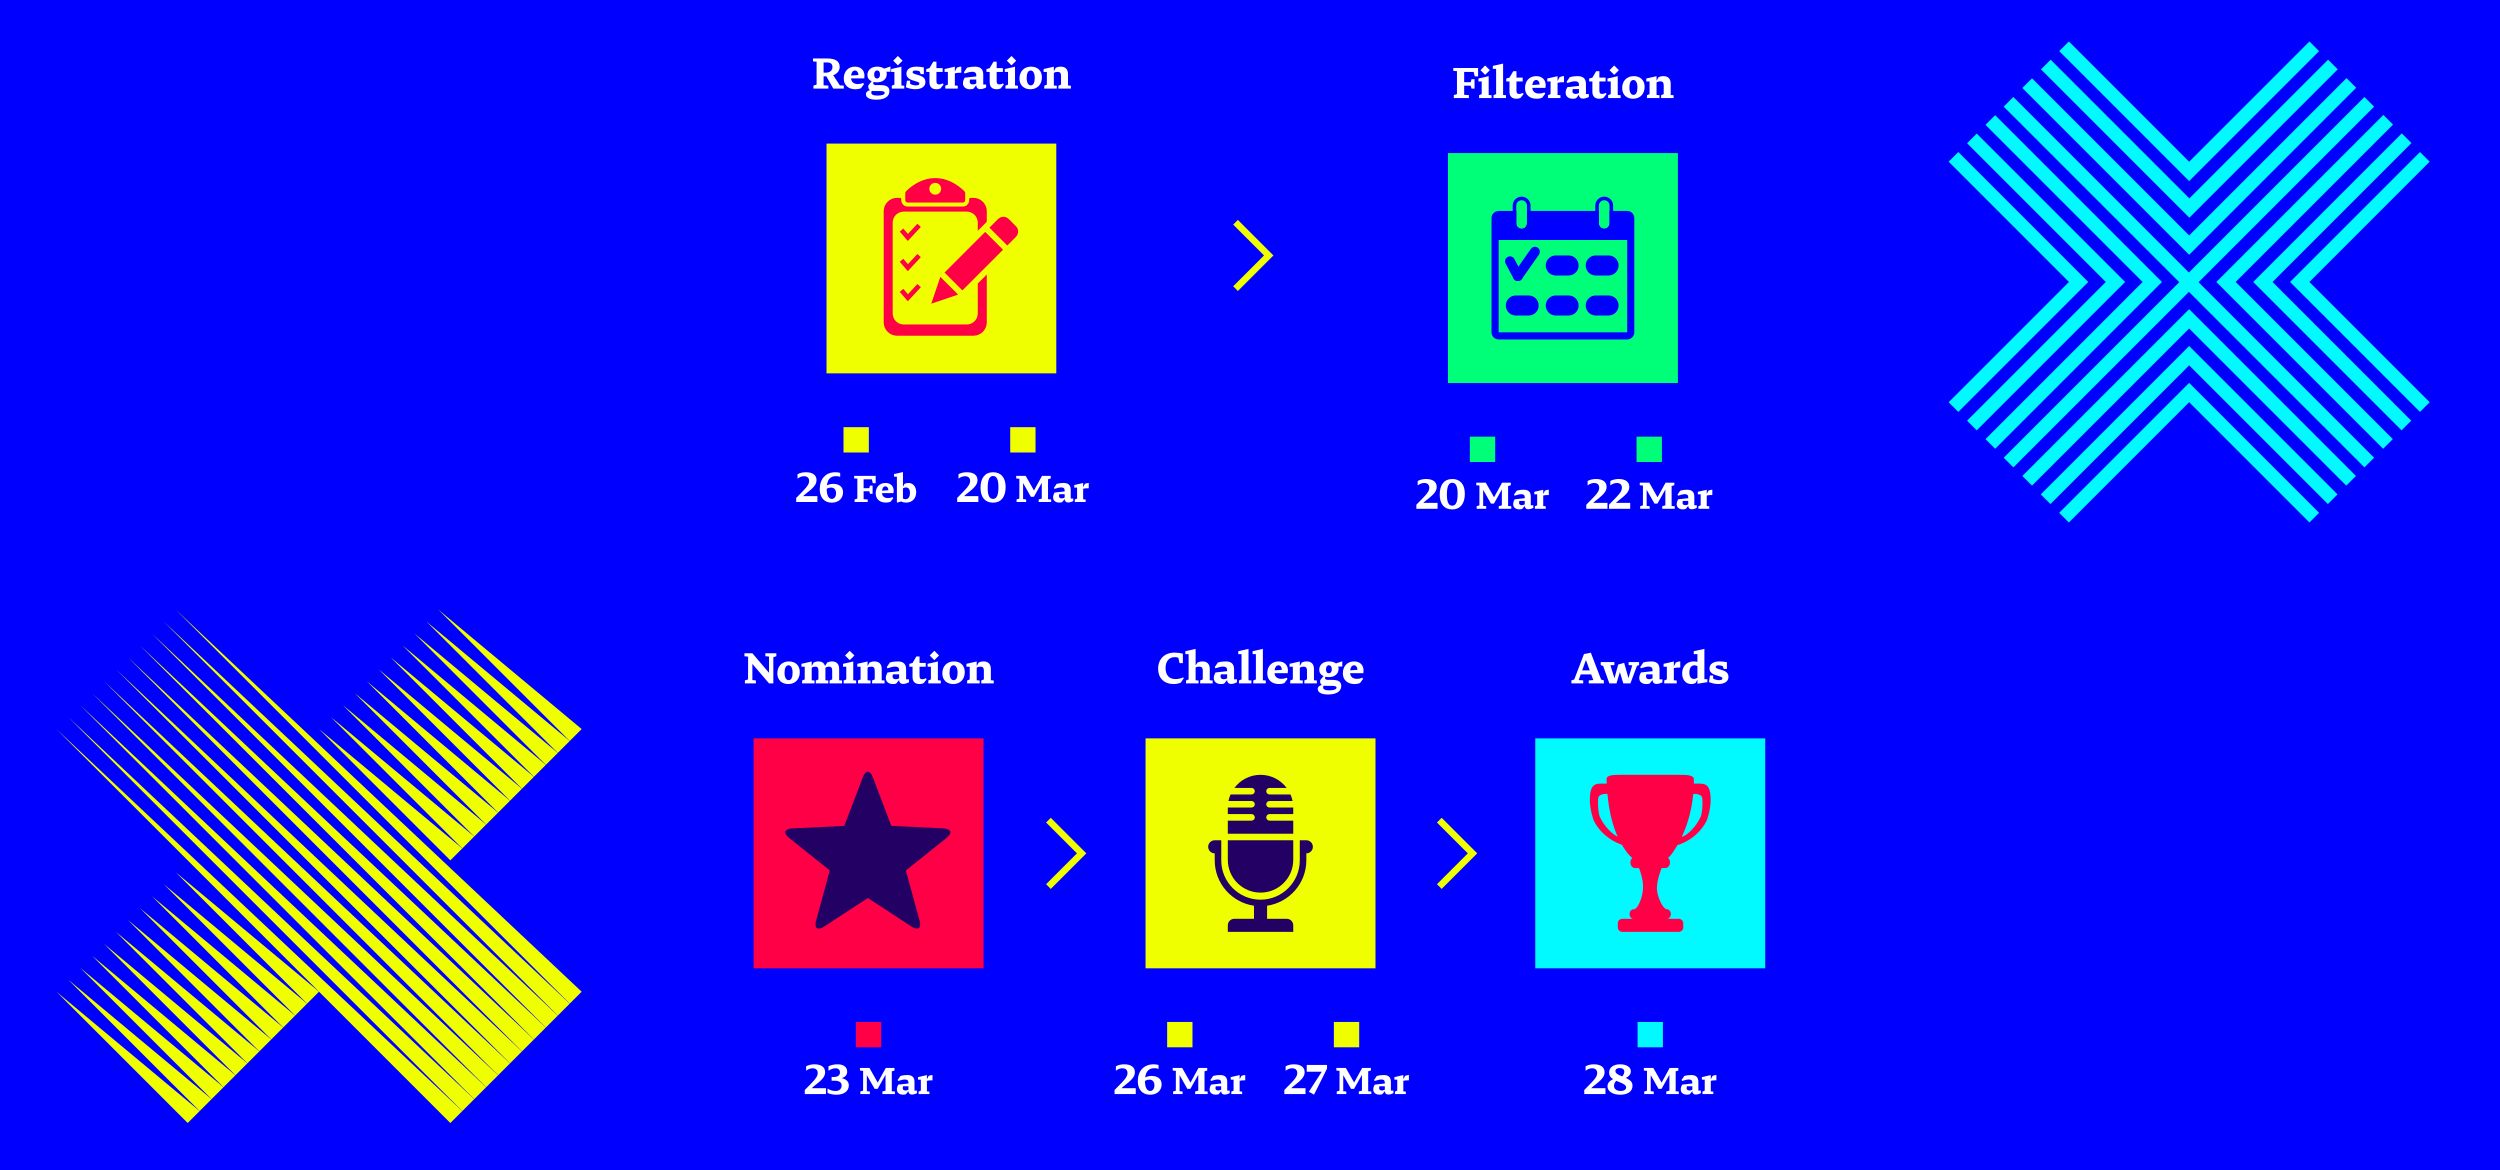 <?xml version="1.0" encoding="utf-8"?>
<!-- Generator: Adobe Illustrator 21.0.0, SVG Export Plug-In . SVG Version: 6.00 Build 0)  -->
<svg version="1.1" id="Layer_1" xmlns="http://www.w3.org/2000/svg" xmlns:xlink="http://www.w3.org/1999/xlink" x="0px" y="0px"
	 viewBox="0 0 1500 702.086" enable-background="new 0 0 1500 702.086" xml:space="preserve">
<rect x="0" y="0" width="1500" height="702.086" fill="#333333" stroke="none"/>
<g>
	<g>
		<g>
			<g>
				<rect x="379.015" y="-6.36" fill="#0000FF" width="748.775" height="359.341"/>
			</g>
		</g>
	</g>
	<g>
		<g>
			<rect x="-1.095" y="-6.36" fill="#0000FF" width="380.11" height="351.09"/>
		</g>
	</g>
	<g>
		<g>
			<rect x="377.241" y="-6.36" fill="#0000FF" width="375.208" height="351.09"/>
		</g>
	</g>
	<g>
		<g>
			<rect x="3.808" y="344.284" fill="#0000FF" width="1122.08" height="365.859"/>
		</g>
	</g>
	<polyline fill="none" stroke="#F0FF00" stroke-width="4" stroke-miterlimit="10" points="741.31,173.188 761.232,153.266 
		741.31,133.344 	"/>
	<g>
		<g>
			<g>
				<path fill="#FFFFFF" d="M886.856,45.841h-1.997l-0.665-2.662h-5.691v6.124h3.895l0.532-1.798h1.797v5.658h-1.797l-0.532-1.764
					h-3.895v5.49l2.829,0.167v1.797h-7.155h-1.896v-1.797l1.896-0.6V42.68l-2.196-0.133v-1.764h14.876V45.841z"/>
				<path fill="#FFFFFF" d="M894.941,57.123v1.73h-7.487v-1.73l1.563-0.666V48.87h-1.963v-1.765l6.156-1.397v3.162v8.12
					L894.941,57.123z M891.081,44.909l-2.795-2.795l2.795-2.829l2.829,2.829L891.081,44.909z"/>
				<path fill="#FFFFFF" d="M903.593,57.123v1.73h-7.488v-1.73l1.564-0.666V41.315h-1.964v-1.797l6.156-1.365v3.162V56.99
					L903.593,57.123z"/>
				<path fill="#FFFFFF" d="M914.14,56.457l-1.863,2.297c-0.699,0.333-1.564,0.499-2.33,0.499c-2.795,0-4.26-1.431-4.26-4.193V48.87
					h-1.93v-1.73l1.93-0.566l2.264-3.86h1.93v3.86h3.728v2.297h-3.728v5.524c0,1.497,0.532,1.963,1.664,1.963
					c0.732,0,1.364-0.199,2.163-0.632L914.14,56.457z"/>
				<path fill="#FFFFFF" d="M927.285,52.73h-7.92c0.199,2.196,1.63,3.395,4.126,3.395c1.198,0,2.03-0.2,3.195-0.666l0.433,0.766
					l-1.83,2.43c-0.966,0.398-1.964,0.599-3.262,0.599c-4.293,0-7.022-2.463-7.022-6.423c0-4.326,2.696-7.155,6.756-7.155
					c3.528,0,5.658,2.196,5.658,5.491C927.419,51.698,927.384,52.23,927.285,52.73z M919.398,51.033l4.393-0.333
					c-0.133-1.664-0.898-2.695-2.03-2.695C920.429,48.005,919.63,49.102,919.398,51.033z"/>
				<path fill="#FFFFFF" d="M934.538,49.668v7.322l1.73,0.133v1.73h-7.487v-1.73l1.563-0.666V48.87h-1.963v-1.765l6.156-1.397v2.896
					l1.198-2.296c0.732-0.366,1.631-0.633,2.662-0.633v3.661C936.634,49.336,935.337,49.435,934.538,49.668z"/>
				<path fill="#FFFFFF" d="M953.306,56.424v1.764c-1.231,0.666-2.496,0.999-3.528,0.999c-1.497,0-2.396-0.965-2.396-2.297v-0.066
					l-1.73,2.13c-0.499,0.167-1.099,0.3-1.964,0.3c-2.596,0-4.293-1.364-4.293-3.594c0-0.966,0.267-2.03,1.032-3.361l6.955-0.766
					v-0.699c0-1.53-0.965-2.063-2.33-2.063c-1.197,0-2.629,0.333-4.659,1.032l-0.433-0.732l1.897-2.762
					c1.664-0.467,3.262-0.633,4.692-0.633c3.095,0,5.025,1.265,5.025,4.759v5.99H953.306z M947.382,55.792v-2.363h-3.694
					c-0.133,0.399-0.232,0.832-0.232,1.364c0,0.933,0.632,1.564,1.93,1.564C946.018,56.357,946.75,56.158,947.382,55.792z"/>
				<path fill="#FFFFFF" d="M963.886,56.457l-1.863,2.297c-0.699,0.333-1.564,0.499-2.33,0.499c-2.795,0-4.26-1.431-4.26-4.193
					V48.87h-1.93v-1.73l1.93-0.566l2.264-3.86h1.93v3.86h3.728v2.297h-3.728v5.524c0,1.497,0.532,1.963,1.664,1.963
					c0.732,0,1.364-0.199,2.163-0.632L963.886,56.457z"/>
				<path fill="#FFFFFF" d="M972.372,57.123v1.73h-7.487v-1.73l1.563-0.666V48.87h-1.963v-1.765l6.156-1.397v3.162v8.12
					L972.372,57.123z M968.511,44.909l-2.795-2.795l2.795-2.829l2.829,2.829L968.511,44.909z"/>
				<path fill="#FFFFFF" d="M973.301,52.83c0-4.227,2.729-7.155,6.956-7.155c3.927,0,6.522,2.43,6.522,6.423
					c0,4.227-2.695,7.155-6.922,7.155C975.931,59.253,973.301,56.79,973.301,52.83z M982.454,52.497c0-2.862-0.898-4.492-2.43-4.492
					c-1.53,0-2.396,1.63-2.396,4.492c0,2.829,0.965,4.426,2.495,4.426C981.622,56.923,982.454,55.359,982.454,52.497z"/>
				<path fill="#FFFFFF" d="M1004.15,57.123v1.73h-7.487v-1.73l1.563-0.666V51.1c0-1.697-0.798-2.297-1.996-2.297
					c-0.865,0-1.631,0.2-2.297,0.633v7.555l1.764,0.133v1.73h-7.521v-1.73l1.563-0.666V48.87h-1.963v-1.765l6.156-1.397v2.729
					l1.198-2.13c0.799-0.366,1.797-0.633,2.929-0.633c2.629,0,4.359,1.431,4.359,4.493v6.822L1004.15,57.123z"/>
			</g>
		</g>
		<g>
			<rect x="868.762" y="91.848" fill="#00FF78" width="137.972" height="137.972"/>
		</g>
		<g>
			<rect x="881.91" y="262" fill="#00FF78" width="15.2" height="15.2"/>
			<rect x="981.937" y="262" fill="#00FF78" width="15.2" height="15.2"/>
			<g>
				<path fill="#FFFFFF" d="M855.612,287.4c4.059,0,6.41,1.707,6.41,4.734c0,2.803-1.997,4.8-6.765,8.439l-1.32,1.16h8.601v3.543
					h-12.724v-2.448l4.155-4.252c2.673-2.737,3.607-4.22,3.607-6.023s-1.191-2.77-3.093-2.77c-1.256,0-2.705,0.547-3.865,1.481
					v-2.674C851.843,287.915,853.615,287.4,855.612,287.4z"/>
				<path fill="#FFFFFF" d="M863.825,296.773c0-5.927,2.705-9.373,7.537-9.373c4.8,0,7.537,3.285,7.537,8.857
					c0,5.959-2.737,9.406-7.537,9.406C866.53,305.664,863.825,302.378,863.825,296.773z M874.583,296.258
					c0-4.605-1.127-6.57-3.221-6.603c-2.158,0.032-3.222,2.158-3.222,7.118c0,4.703,1.096,6.636,3.222,6.636
					C873.456,303.409,874.583,301.315,874.583,296.258z"/>
				<path fill="#FFFFFF" d="M906.747,303.717v1.561h-5.636h-1.878v-1.561l1.878-0.521v-9.479l-4.739,8.438h-1.792l-4.682-8.266
					v9.652l1.82,0.174v1.561h-4.074h-1.647v-1.561l1.647-0.491l0.028-11.878l-1.907-0.202v-1.561h3.786h1.907l4.971,8.785
					l4.826-8.785h3.612h1.619v1.561l-1.619,0.462v11.994L906.747,303.717z"/>
				<path fill="#FFFFFF" d="M919.985,303.168v1.531c-1.068,0.578-2.167,0.867-3.062,0.867c-1.301,0-2.081-0.838-2.081-1.994v-0.058
					l-1.503,1.85c-0.434,0.145-0.954,0.26-1.705,0.26c-2.254,0-3.729-1.185-3.729-3.121c0-0.838,0.231-1.763,0.896-2.919l6.04-0.665
					v-0.606c0-1.329-0.838-1.792-2.023-1.792c-1.04,0-2.283,0.289-4.046,0.896l-0.376-0.637l1.647-2.398
					c1.445-0.404,2.832-0.549,4.075-0.549c2.688,0,4.364,1.098,4.364,4.133v5.202H919.985z M914.841,302.618v-2.052h-3.208
					c-0.115,0.347-0.202,0.723-0.202,1.186c0,0.809,0.549,1.357,1.676,1.357C913.656,303.109,914.293,302.936,914.841,302.618z"/>
				<path fill="#FFFFFF" d="M925.939,297.301v6.358l1.503,0.115v1.503h-6.502v-1.503l1.358-0.578v-6.589h-1.705v-1.532l5.346-1.214
					v2.515l1.041-1.994c0.636-0.317,1.416-0.549,2.312-0.549v3.179C927.76,297.012,926.633,297.099,925.939,297.301z"/>
			</g>
			<g>
				<path fill="#FFFFFF" d="M957.56,287.401c4.059,0,6.41,1.707,6.41,4.734c0,2.803-1.997,4.8-6.765,8.439l-1.32,1.16h8.601v3.543
					h-12.724v-2.448l4.155-4.252c2.673-2.737,3.607-4.22,3.607-6.023s-1.191-2.77-3.093-2.77c-1.256,0-2.705,0.547-3.865,1.481
					v-2.674C953.792,287.916,955.563,287.401,957.56,287.401z"/>
				<path fill="#FFFFFF" d="M971.184,287.401c4.059,0,6.41,1.707,6.41,4.734c0,2.803-1.997,4.8-6.765,8.439l-1.32,1.16h8.601v3.543
					h-12.724v-2.448l4.155-4.252c2.673-2.737,3.607-4.22,3.607-6.023s-1.191-2.77-3.093-2.77c-1.256,0-2.705,0.547-3.865,1.481
					v-2.674C967.416,287.916,969.187,287.401,971.184,287.401z"/>
				<path fill="#FFFFFF" d="M1004.849,303.718v1.561h-5.636h-1.878v-1.561l1.878-0.521v-9.479l-4.739,8.439h-1.792l-4.682-8.266
					v9.652l1.82,0.174v1.561h-4.074h-1.647v-1.561l1.647-0.491l0.028-11.878l-1.907-0.202v-1.561h3.786h1.907l4.971,8.785
					l4.826-8.785h3.613h1.618v1.561l-1.618,0.462v11.994L1004.849,303.718z"/>
				<path fill="#FFFFFF" d="M1018.087,303.169v1.531c-1.068,0.578-2.167,0.867-3.062,0.867c-1.301,0-2.081-0.838-2.081-1.994v-0.058
					l-1.503,1.85c-0.434,0.145-0.954,0.26-1.705,0.26c-2.254,0-3.729-1.185-3.729-3.121c0-0.838,0.231-1.763,0.896-2.919l6.04-0.665
					v-0.606c0-1.329-0.838-1.792-2.023-1.792c-1.04,0-2.283,0.289-4.046,0.896l-0.376-0.636l1.647-2.398
					c1.445-0.404,2.832-0.549,4.075-0.549c2.688,0,4.364,1.098,4.364,4.133v5.202H1018.087z M1012.943,302.619v-2.052h-3.208
					c-0.115,0.347-0.202,0.723-0.202,1.186c0,0.809,0.549,1.357,1.676,1.357C1011.757,303.11,1012.394,302.937,1012.943,302.619z"/>
				<path fill="#FFFFFF" d="M1024.042,297.302v6.358l1.503,0.115v1.503h-6.502v-1.503l1.358-0.578v-6.589h-1.705v-1.532l5.346-1.214
					v2.515l1.041-1.994c0.636-0.317,1.416-0.549,2.312-0.549v3.179C1025.863,297.013,1024.736,297.1,1024.042,297.302z"/>
			</g>
		</g>
		<g>
			<g>
				<path fill="#0000FF" d="M912.973,117.996L912.973,117.996c-2.957,0-5.355,2.397-5.355,5.355v10.709
					c0,2.957,2.397,5.355,5.355,5.355l0,0c2.957,0,5.355-2.397,5.355-5.355v-10.709
					C918.328,120.393,915.931,117.996,912.973,117.996z M916.186,134.06c0,1.772-1.441,3.213-3.213,3.213s-3.213-1.441-3.213-3.213
					v-10.709c0-1.772,1.441-3.213,3.213-3.213s3.213,1.441,3.213,3.213V134.06z"/>
				<path fill="#0000FF" d="M962.522,117.996L962.522,117.996c-2.957,0-5.355,2.397-5.355,5.355v10.709
					c0,2.957,2.397,5.355,5.355,5.355l0,0c2.957,0,5.355-2.397,5.355-5.355v-10.709C967.877,120.393,965.48,117.996,962.522,117.996
					z M965.735,134.06c0,1.772-1.441,3.213-3.213,3.213s-3.213-1.441-3.213-3.213v-10.709c0-1.772,1.441-3.213,3.213-3.213
					s3.213,1.441,3.213,3.213V134.06z"/>
				<path fill="#0000FF" d="M976.302,126.564h-10.567v7.497c0,1.772-1.441,3.213-3.213,3.213s-3.213-1.441-3.213-3.213v-7.497
					h-43.123v7.497c0,1.772-1.441,3.213-3.213,3.213s-3.213-1.441-3.213-3.213v-7.497h-10.567c-2.366,0-4.284,1.918-4.284,4.284
					v68.541c0,2.366,1.918,4.284,4.284,4.284h77.108c2.366,0,4.284-1.918,4.284-4.284v-68.541
					C980.586,128.482,978.668,126.564,976.302,126.564z M976.302,199.388h-77.108v-55.404h77.108V199.388z"/>
				<path fill="#0000FF" d="M941.169,165.308h-7.699c-3.325,0-6.021-2.696-6.021-6.021v0c0-3.325,2.696-6.021,6.021-6.021h7.699
					c3.325,0,6.021,2.696,6.021,6.021v0C947.19,162.612,944.494,165.308,941.169,165.308z"/>
				<path fill="#0000FF" d="M957.441,165.308h7.7c3.325,0,6.021-2.696,6.021-6.021v0c0-3.325-2.696-6.021-6.021-6.021h-7.7
					c-3.325,0-6.021,2.696-6.021,6.021v0C951.42,162.612,954.116,165.308,957.441,165.308z"/>
				<path fill="#0000FF" d="M941.169,189.323h-7.699c-3.325,0-6.021-2.696-6.021-6.021v0c0-3.325,2.696-6.021,6.021-6.021h7.699
					c3.325,0,6.021,2.696,6.021,6.021v0C947.19,186.627,944.494,189.323,941.169,189.323z"/>
				<path fill="#0000FF" d="M917.198,189.323h-7.7c-3.325,0-6.021-2.696-6.021-6.021v0c0-3.325,2.696-6.021,6.021-6.021h7.7
					c3.325,0,6.021,2.696,6.021,6.021v0C923.219,186.627,920.523,189.323,917.198,189.323z"/>
				<path fill="#0000FF" d="M957.441,189.323h7.7c3.325,0,6.021-2.696,6.021-6.021v0c0-3.325-2.696-6.021-6.021-6.021h-7.7
					c-3.325,0-6.021,2.696-6.021,6.021v0C951.42,186.627,954.116,189.323,957.441,189.323z"/>
			</g>
			<g>
				<path fill="#0000FF" d="M909.006,168.067L909.006,168.067c-1.343-0.942-1.668-2.795-0.725-4.138l10.238-14.59
					c0.942-1.343,2.795-1.668,4.138-0.725v0c1.343,0.942,1.668,2.795,0.725,4.138l-10.238,14.59
					C912.202,168.685,910.349,169.01,909.006,168.067z"/>
				<path fill="#0000FF" d="M912.113,168.258L912.113,168.258c-1.449,0.77-3.247,0.22-4.017-1.229l-4.723-8.848
					c-0.77-1.449-0.22-3.247,1.229-4.017l0,0c1.449-0.77,3.247-0.22,4.017,1.229l4.723,8.848
					C914.112,165.69,913.562,167.488,912.113,168.258z"/>
			</g>
		</g>
	</g>
	<g>
		<g>
			<g>
				<path fill="#FFFFFF" d="M506.266,51.359v1.797h-6.289l-4.16-7.354h-1.664v5.391l2.862,0.167v1.797h-7.056h-1.896v-1.797
					l1.896-0.6V37.016l-2.163-0.166v-1.764h6.356h2.097c5.092,0,7.555,1.663,7.555,5.092c0,2.263-1.432,4.06-3.894,4.958l3.993,6.09
					L506.266,51.359z M494.153,43.605h1.231c2.529,0,4.094-1.298,4.094-3.428c0-1.765-1.065-2.696-3.262-2.696h-2.063V43.605z"/>
				<path fill="#FFFFFF" d="M518.545,47.033h-7.92c0.199,2.196,1.63,3.395,4.126,3.395c1.198,0,2.03-0.2,3.195-0.666l0.433,0.766
					l-1.83,2.43c-0.966,0.398-1.964,0.599-3.262,0.599c-4.293,0-7.022-2.463-7.022-6.423c0-4.326,2.696-7.155,6.756-7.155
					c3.528,0,5.658,2.196,5.658,5.491C518.678,46.001,518.644,46.533,518.545,47.033z M510.658,45.336l4.393-0.333
					c-0.133-1.664-0.898-2.695-2.03-2.695C511.689,42.308,510.89,43.405,510.658,45.336z"/>
				<path fill="#FFFFFF" d="M534.285,43.039h-2.463c0.167,0.433,0.233,0.898,0.233,1.398c0,2.928-2.263,4.958-5.791,4.958
					c-0.765,0-1.464-0.066-2.13-0.232c-0.133,0.299-0.199,0.532-0.199,0.765c0,0.732,0.565,1.132,1.764,1.132h2.496
					c3.794,0,5.458,1.132,5.458,3.628c0,3.294-2.896,5.125-7.921,5.125c-3.96,0-6.189-1.198-6.189-3.328
					c0-1.165,0.965-2.03,2.495-2.396c-0.698-0.433-1.064-1.131-1.064-2.063c0-0.299,0.033-0.565,0.066-0.832l1.964-2.429
					c-1.631-0.699-2.562-2.03-2.562-3.794c0-2.929,2.329-4.992,5.823-4.992c1.765,0,3.229,0.433,4.227,1.198l3.794-1.298V43.039z
					 M523.136,54.52c-0.232,0.333-0.366,0.666-0.366,1.032c0,1.131,1.032,1.797,3.761,1.797c2.629,0,4.293-0.633,4.293-1.631
					c0-0.699-0.699-1.064-2.596-1.064h-3.894C523.902,54.654,523.503,54.62,523.136,54.52z M527.995,44.703
					c0-1.53-0.665-2.43-1.73-2.43c-1.098,0-1.764,0.966-1.764,2.396c0,1.564,0.633,2.43,1.764,2.43
					C527.297,47.1,527.995,46.135,527.995,44.703z"/>
				<path fill="#FFFFFF" d="M542.569,51.426v1.73h-7.487v-1.73l1.563-0.666v-7.587h-1.963v-1.765l6.156-1.397v3.162v8.12
					L542.569,51.426z M538.709,39.212l-2.795-2.795l2.795-2.829l2.829,2.829L538.709,39.212z"/>
				<path fill="#FFFFFF" d="M555.248,49.362c0,2.529-2.363,4.16-5.957,4.16c-2.063,0-3.794-0.366-5.758-1.165l0.633-3.96h1.896
					v1.896c0.999,0.6,2.363,0.932,3.528,0.932c1.563,0,2.029-0.433,2.029-1.098c0-0.633-0.599-0.865-2.629-1.498l-0.698-0.199
					c-3.361-0.998-4.427-2.33-4.427-4.26c0-2.596,2.264-4.193,6.057-4.193c1.631,0,3.262,0.2,4.394,0.499v3.994h-1.897l-0.599-1.631
					c-0.633-0.333-1.464-0.532-2.396-0.532c-1.131,0-1.863,0.299-1.863,0.965c0,0.599,0.499,0.898,2.296,1.431l0.699,0.2
					C554.049,45.901,555.248,47,555.248,49.362z"/>
				<path fill="#FFFFFF" d="M566.128,50.76l-1.863,2.297c-0.699,0.333-1.564,0.499-2.33,0.499c-2.795,0-4.26-1.431-4.26-4.193
					v-6.189h-1.93v-1.73l1.93-0.566l2.264-3.86h1.93v3.86h3.728v2.297h-3.728v5.524c0,1.497,0.532,1.963,1.664,1.963
					c0.732,0,1.364-0.199,2.163-0.632L566.128,50.76z"/>
				<path fill="#FFFFFF" d="M572.916,43.971v7.322l1.73,0.133v1.73h-7.487v-1.73l1.563-0.666v-7.587h-1.963v-1.765l6.156-1.397
					v2.896l1.198-2.296c0.732-0.366,1.631-0.633,2.662-0.633v3.661C575.012,43.639,573.714,43.738,572.916,43.971z"/>
				<path fill="#FFFFFF" d="M591.684,50.726v1.764c-1.231,0.666-2.496,0.999-3.528,0.999c-1.497,0-2.396-0.965-2.396-2.297v-0.066
					l-1.73,2.13c-0.499,0.167-1.099,0.3-1.964,0.3c-2.596,0-4.293-1.364-4.293-3.594c0-0.966,0.267-2.03,1.032-3.361l6.955-0.766
					v-0.699c0-1.53-0.965-2.063-2.33-2.063c-1.197,0-2.629,0.333-4.659,1.032l-0.433-0.732l1.897-2.762
					c1.664-0.467,3.262-0.633,4.692-0.633c3.095,0,5.025,1.265,5.025,4.759v5.99H591.684z M585.76,50.095v-2.363h-3.694
					c-0.133,0.399-0.232,0.832-0.232,1.364c0,0.933,0.632,1.564,1.93,1.564C584.396,50.66,585.128,50.461,585.76,50.095z"/>
				<path fill="#FFFFFF" d="M602.264,50.76l-1.863,2.297c-0.699,0.333-1.564,0.499-2.33,0.499c-2.795,0-4.26-1.431-4.26-4.193
					v-6.189h-1.93v-1.73l1.93-0.566l2.264-3.86h1.93v3.86h3.728v2.297h-3.728v5.524c0,1.497,0.532,1.963,1.664,1.963
					c0.732,0,1.364-0.199,2.163-0.632L602.264,50.76z"/>
				<path fill="#FFFFFF" d="M610.749,51.426v1.73h-7.487v-1.73l1.563-0.666v-7.587h-1.963v-1.765l6.156-1.397v3.162v8.12
					L610.749,51.426z M606.888,39.212l-2.795-2.795l2.795-2.829l2.829,2.829L606.888,39.212z"/>
				<path fill="#FFFFFF" d="M611.679,47.133c0-4.227,2.729-7.155,6.956-7.155c3.927,0,6.522,2.43,6.522,6.423
					c0,4.227-2.695,7.155-6.922,7.155C614.309,53.556,611.679,51.093,611.679,47.133z M620.832,46.8c0-2.862-0.898-4.492-2.43-4.492
					c-1.53,0-2.396,1.63-2.396,4.492c0,2.829,0.965,4.426,2.495,4.426C620,51.225,620.832,49.662,620.832,46.8z"/>
				<path fill="#FFFFFF" d="M642.527,51.426v1.73h-7.487v-1.73l1.563-0.666v-5.357c0-1.697-0.798-2.297-1.996-2.297
					c-0.865,0-1.631,0.2-2.297,0.633v7.555l1.764,0.133v1.73h-7.521v-1.73l1.563-0.666v-7.587h-1.963v-1.765l6.156-1.397v2.729
					l1.198-2.13c0.799-0.366,1.797-0.633,2.929-0.633c2.629,0,4.359,1.431,4.359,4.493v6.822L642.527,51.426z"/>
			</g>
		</g>
		<g>
			<rect x="495.908" y="86.151" fill="#F0FF00" width="137.873" height="137.872"/>
		</g>
		<g>
			<rect x="506.102" y="256.303" fill="#F0FF00" width="15.2" height="15.2"/>
			<rect x="606.129" y="256.303" fill="#F0FF00" width="15.2" height="15.2"/>
			<g>
				<g>
					<g>
						<path fill="#FFFFFF" d="M483.505,283.337c4.059,0,6.41,1.707,6.41,4.734c0,2.803-1.997,4.8-6.765,8.439l-1.32,1.16h8.601
							v3.543h-12.724v-2.448l4.155-4.252c2.673-2.737,3.607-4.22,3.607-6.023s-1.191-2.77-3.093-2.77
							c-1.256,0-2.705,0.547-3.865,1.481v-2.674C479.736,283.851,481.507,283.337,483.505,283.337z"/>
						<path fill="#FFFFFF" d="M505.826,295.319c0,3.801-2.706,6.281-6.829,6.281c-4.284,0-7.151-3.028-7.151-8.053
							c0-6.281,3.608-10.211,9.374-10.211c0.902,0,1.868,0.129,2.899,0.386v2.384c-0.773-0.322-1.772-0.418-2.448-0.418
							c-3.286,0-5.058,1.739-5.509,5.54c1.096-0.58,2.416-0.902,3.802-0.902C503.507,290.326,505.826,292.13,505.826,295.319z
							 M501.638,295.964c0-2.255-1.257-3.415-2.964-3.415c-0.966,0-1.868,0.258-2.642,0.741v0.258c0,3.575,1.192,5.798,3.028,5.798
							C500.575,299.346,501.638,297.993,501.638,295.964z"/>
						<path fill="#FFFFFF" d="M525.417,289.914h-1.733l-0.578-2.312h-4.942v5.318h3.382l0.462-1.561h1.561v4.912h-1.561
							l-0.462-1.531h-3.382v4.769l2.457,0.145v1.561h-6.214h-1.647v-1.561l1.647-0.521v-11.965l-1.907-0.115v-1.531h12.918V289.914z
							"/>
						<path fill="#FFFFFF" d="M536.083,295.896h-6.879c0.174,1.907,1.417,2.947,3.584,2.947c1.04,0,1.763-0.173,2.774-0.578
							l0.376,0.665l-1.59,2.109c-0.838,0.348-1.705,0.521-2.832,0.521c-3.729,0-6.098-2.139-6.098-5.577
							c0-3.758,2.341-6.214,5.866-6.214c3.063,0,4.913,1.907,4.913,4.769C536.198,295,536.17,295.463,536.083,295.896z
							 M529.233,294.422l3.814-0.288c-0.115-1.445-0.78-2.342-1.763-2.342C530.129,291.792,529.435,292.746,529.233,294.422z"/>
						<path fill="#FFFFFF" d="M549.724,295.347c0,3.642-2.37,6.214-5.982,6.214c-1.271,0-2.196-0.26-3.005-0.693l-2.399,0.693
							l-0.202-0.115v-15.462h-1.705v-1.561l5.347-1.185v2.745v6.098l0.925-1.763c0.636-0.317,1.387-0.549,2.254-0.549
							C547.846,289.769,549.724,291.966,549.724,295.347z M545.967,295.694c0-2.081-0.867-3.237-2.398-3.237
							c-0.665,0-1.214,0.174-1.792,0.578v6.098c0.462,0.261,1.012,0.405,1.503,0.405
							C544.985,299.538,545.967,298.208,545.967,295.694z"/>
					</g>
				</g>
			</g>
			<g>
				<path fill="#FFFFFF" d="M580.095,283.337c4.059,0,6.41,1.707,6.41,4.734c0,2.803-1.997,4.8-6.765,8.439l-1.32,1.16h8.601v3.543
					h-12.724v-2.448l4.155-4.252c2.673-2.737,3.607-4.22,3.607-6.023s-1.191-2.77-3.093-2.77c-1.256,0-2.705,0.547-3.865,1.481
					v-2.674C576.327,283.851,578.098,283.337,580.095,283.337z"/>
				<path fill="#FFFFFF" d="M588.308,292.71c0-5.927,2.705-9.373,7.537-9.373c4.8,0,7.537,3.285,7.537,8.857
					c0,5.959-2.737,9.406-7.537,9.406C591.013,301.6,588.308,298.314,588.308,292.71z M599.066,292.194
					c0-4.605-1.127-6.57-3.221-6.603c-2.158,0.032-3.222,2.158-3.222,7.118c0,4.703,1.096,6.636,3.222,6.636
					C597.939,299.346,599.066,297.252,599.066,292.194z"/>
				<path fill="#FFFFFF" d="M630.702,299.653v1.561h-5.636h-1.878v-1.561l1.878-0.521v-9.479l-4.739,8.439h-1.792l-4.682-8.266
					v9.652l1.82,0.174v1.561h-4.074h-1.647v-1.561l1.647-0.491l0.028-11.878l-1.907-0.202v-1.561h3.786h1.907l4.971,8.785
					l4.826-8.785h3.612h1.619v1.561l-1.619,0.462v11.994L630.702,299.653z"/>
				<path fill="#FFFFFF" d="M643.94,299.104v1.531c-1.069,0.578-2.168,0.867-3.063,0.867c-1.301,0-2.081-0.838-2.081-1.994v-0.058
					l-1.503,1.85c-0.434,0.145-0.954,0.26-1.705,0.26c-2.254,0-3.729-1.185-3.729-3.121c0-0.838,0.231-1.763,0.896-2.919l6.04-0.665
					v-0.606c0-1.329-0.838-1.792-2.023-1.792c-1.04,0-2.283,0.289-4.046,0.896l-0.376-0.636l1.647-2.398
					c1.445-0.404,2.832-0.549,4.075-0.549c2.688,0,4.364,1.098,4.364,4.133v5.202H643.94z M638.796,298.555v-2.052h-3.208
					c-0.115,0.347-0.202,0.723-0.202,1.186c0,0.809,0.549,1.357,1.676,1.357C637.61,299.046,638.247,298.873,638.796,298.555z"/>
				<path fill="#FFFFFF" d="M649.894,293.237v6.358l1.503,0.115v1.503h-6.502v-1.503l1.358-0.578v-6.589h-1.705v-1.532l5.346-1.214
					v2.515l1.041-1.994c0.636-0.317,1.416-0.549,2.312-0.549v3.179C651.715,292.948,650.589,293.035,649.894,293.237z"/>
			</g>
		</g>
		<g>
			<path fill="#FF0046" d="M604.362,147.307l-10.712-10.712l5.126-5.126c1.794-1.794,4.632-1.865,6.339-0.159l4.532,4.532
				c1.707,1.707,1.636,4.545-0.159,6.339L604.362,147.307z M577.427,174.242l24.389-24.389l-10.712-10.712l-24.389,24.389
				L577.427,174.242z M564.204,166.111l-5.442,16.084l16.084-5.442L564.204,166.111z"/>
			<g>
				<path fill="#FF0046" d="M586.662,170.1v18.034c0,3.602-2.972,6.549-6.604,6.549h-37.837c-3.632,0-6.604-2.947-6.604-6.549
					v-54.609c0-3.602,2.972-6.549,6.604-6.549h37.837c3.632,0,6.604,2.947,6.604,6.549v4.967l1.896-1.896l3.505-3.505v-6.382
					c0-4.401-3.601-8.002-8.002-8.002h-1.751c-0.442,0-0.8,0.358-0.8,0.8v0.614c0,2.103-1.711,3.814-3.815,3.814h-33.113
					c-2.103,0-3.814-1.711-3.814-3.815v-0.614c0-0.442-0.358-0.8-0.8-0.8h-1.751c-4.401,0-8.002,3.601-8.002,8.002v66.721
					c0,4.401,3.601,8.002,8.002,8.002h45.844c4.401,0,8.002-3.601,8.002-8.002v-28.731L586.662,170.1z"/>
				<polygon fill="#FF0046" points="550.439,134.252 544.758,140.376 541.995,137.144 539.866,138.964 544.673,144.585 
					552.492,136.156 				"/>
				<path fill="#FF0046" d="M544.583,121.534h16.556c0,0,12.316,0,16.556,0c0.781,0,1.414-0.633,1.414-1.414v-4.298
					c0-0.373-0.148-0.731-0.41-0.996c-4.247-4.28-10.454-7.984-17.56-7.984s-13.313,3.704-17.56,7.984
					c-0.263,0.265-0.41,0.623-0.41,0.996v4.298C543.169,120.901,543.802,121.534,544.583,121.534z M561.139,109.722
					c1.958,0,3.546,1.587,3.546,3.546c0,1.958-1.587,3.546-3.546,3.546c-1.958,0-3.546-1.587-3.546-3.546
					C557.594,111.309,559.181,109.722,561.139,109.722z"/>
				<polygon fill="#FF0046" points="550.439,152.375 544.758,158.499 541.995,155.268 539.866,157.088 544.673,162.709 
					552.492,154.28 				"/>
				<polygon fill="#FF0046" points="541.995,173.311 539.866,175.131 544.673,180.752 552.492,172.323 550.439,170.419 
					544.758,176.543 				"/>
			</g>
		</g>
	</g>
	<g>
		<g>
			<g>
				<path fill="#FFFFFF" d="M710.248,406.97l-1.764,2.629c-1.364,0.532-2.762,0.832-4.359,0.832c-5.624,0-9.252-3.594-9.252-9.118
					c0-5.924,3.894-9.751,9.851-9.751c1.765,0,3.728,0.266,4.992,0.632v5.69h-1.997l-0.731-3.294c-0.633-0.2-1.432-0.3-2.297-0.3
					c-3.228,0-5.357,2.562-5.357,6.489c0,4.293,2.13,6.656,5.99,6.656c1.497,0,3.095-0.333,4.692-1.032L710.248,406.97z"/>
				<path fill="#FFFFFF" d="M727.584,408.301v1.73h-7.487v-1.73l1.564-0.666v-5.357c0-1.73-0.832-2.297-1.997-2.297
					c-0.898,0-1.631,0.134-2.297,0.433v7.755l1.765,0.133v1.73h-7.521v-1.73l1.564-0.666v-15.142h-1.964v-1.797l6.156-1.365v3.162
					v6.723l1.198-1.73c0.799-0.366,1.764-0.633,2.929-0.633c2.629,0,4.359,1.431,4.359,4.493v6.822L727.584,408.301z"/>
				<path fill="#FFFFFF" d="M742.193,407.601v1.764c-1.231,0.666-2.496,0.999-3.528,0.999c-1.497,0-2.396-0.965-2.396-2.297v-0.066
					l-1.73,2.13c-0.499,0.167-1.099,0.3-1.964,0.3c-2.596,0-4.293-1.364-4.293-3.594c0-0.966,0.267-2.03,1.032-3.361l6.955-0.766
					v-0.699c0-1.53-0.965-2.063-2.33-2.063c-1.197,0-2.629,0.333-4.659,1.032l-0.433-0.732l1.897-2.762
					c1.664-0.467,3.262-0.633,4.692-0.633c3.095,0,5.025,1.265,5.025,4.759v5.99H742.193z M736.269,406.97v-2.363h-3.694
					c-0.133,0.399-0.232,0.832-0.232,1.364c0,0.933,0.632,1.564,1.93,1.564C734.904,407.535,735.636,407.336,736.269,406.97z"/>
				<path fill="#FFFFFF" d="M750.843,408.301v1.73h-7.488v-1.73l1.564-0.666v-15.142h-1.964v-1.797l6.156-1.365v3.162v15.675
					L750.843,408.301z"/>
				<path fill="#FFFFFF" d="M759.461,408.301v1.73h-7.488v-1.73l1.564-0.666v-15.142h-1.964v-1.797l6.156-1.365v3.162v15.675
					L759.461,408.301z"/>
				<path fill="#FFFFFF" d="M772.638,403.908h-7.92c0.199,2.196,1.63,3.395,4.126,3.395c1.198,0,2.03-0.2,3.195-0.666l0.433,0.766
					l-1.83,2.43c-0.966,0.398-1.964,0.599-3.262,0.599c-4.293,0-7.022-2.463-7.022-6.423c0-4.326,2.696-7.155,6.756-7.155
					c3.528,0,5.658,2.196,5.658,5.491C772.772,402.876,772.737,403.408,772.638,403.908z M764.751,402.211l4.393-0.333
					c-0.133-1.664-0.898-2.695-2.03-2.695C765.782,399.183,764.984,400.28,764.751,402.211z"/>
				<path fill="#FFFFFF" d="M790.108,408.301v1.73h-7.487v-1.73l1.563-0.666v-5.357c0-1.697-0.798-2.297-1.996-2.297
					c-0.865,0-1.631,0.2-2.297,0.633v7.555l1.764,0.133v1.73h-7.521v-1.73l1.563-0.666v-7.587h-1.963v-1.765l6.156-1.397v2.729
					l1.198-2.13c0.799-0.366,1.797-0.633,2.929-0.633c2.629,0,4.359,1.431,4.359,4.493v6.822L790.108,408.301z"/>
				<path fill="#FFFFFF" d="M805.381,399.914h-2.463c0.167,0.433,0.233,0.898,0.233,1.398c0,2.928-2.263,4.958-5.791,4.958
					c-0.765,0-1.464-0.066-2.13-0.232c-0.133,0.299-0.199,0.532-0.199,0.765c0,0.732,0.565,1.132,1.764,1.132h2.496
					c3.794,0,5.458,1.132,5.458,3.628c0,3.294-2.896,5.125-7.921,5.125c-3.96,0-6.189-1.198-6.189-3.328
					c0-1.165,0.965-2.03,2.495-2.396c-0.698-0.433-1.064-1.131-1.064-2.063c0-0.299,0.033-0.565,0.066-0.832l1.964-2.429
					c-1.631-0.699-2.562-2.03-2.562-3.794c0-2.929,2.329-4.992,5.823-4.992c1.765,0,3.229,0.433,4.227,1.198l3.794-1.298V399.914z
					 M794.233,411.395c-0.232,0.333-0.366,0.666-0.366,1.032c0,1.131,1.032,1.797,3.761,1.797c2.629,0,4.293-0.633,4.293-1.631
					c0-0.699-0.699-1.064-2.596-1.064h-3.894C794.998,411.529,794.599,411.495,794.233,411.395z M799.091,401.578
					c0-1.53-0.665-2.43-1.73-2.43c-1.098,0-1.764,0.966-1.764,2.396c0,1.564,0.633,2.43,1.764,2.43
					C798.393,403.975,799.091,403.01,799.091,401.578z"/>
				<path fill="#FFFFFF" d="M817.992,403.908h-7.92c0.199,2.196,1.63,3.395,4.126,3.395c1.198,0,2.03-0.2,3.195-0.666l0.433,0.766
					l-1.83,2.43c-0.966,0.398-1.964,0.599-3.262,0.599c-4.293,0-7.022-2.463-7.022-6.423c0-4.326,2.696-7.155,6.756-7.155
					c3.528,0,5.658,2.196,5.658,5.491C818.126,402.876,818.092,403.408,817.992,403.908z M810.106,402.211l4.393-0.333
					c-0.133-1.664-0.898-2.695-2.03-2.695C811.137,399.183,810.338,400.28,810.106,402.211z"/>
			</g>
		</g>
		<g>
			<g>
				<path fill="#FFFFFF" d="M962.311,408.234v1.797h-9.052v-1.797l2.729-0.167l-1.264-3.428h-6.29l-1.231,3.395l2.729,0.2v1.797
					h-7.088v-1.797l1.697-0.532l5.856-15.309l4.094-0.766l6.156,16.074L962.311,408.234z M953.858,402.244l-2.296-6.224
					l-2.263,6.224H953.858z"/>
				<path fill="#FFFFFF" d="M983.442,399.049l-1.265,0.466l-3.928,10.517h-4.26l-2.062-6.756l-2.03,6.756h-4.293l-3.694-10.416
					l-1.464-0.566v-1.797h8.187v1.797l-2.363,0.134l2.396,7.754l2.263-8.221l3.562-1.031l2.596,9.219l2.263-7.688l-2.163-0.167
					v-1.797h6.257V399.049z"/>
				<path fill="#FFFFFF" d="M997.451,407.601v1.764c-1.231,0.666-2.496,0.999-3.528,0.999c-1.497,0-2.396-0.965-2.396-2.297v-0.066
					l-1.73,2.13c-0.499,0.167-1.099,0.3-1.964,0.3c-2.596,0-4.293-1.364-4.293-3.594c0-0.966,0.267-2.03,1.032-3.361l6.955-0.766
					v-0.699c0-1.53-0.965-2.063-2.33-2.063c-1.197,0-2.629,0.333-4.659,1.032l-0.433-0.732l1.897-2.762
					c1.664-0.467,3.262-0.633,4.692-0.633c3.095,0,5.025,1.265,5.025,4.759v5.99H997.451z M991.527,406.97v-2.363h-3.694
					c-0.133,0.399-0.232,0.832-0.232,1.364c0,0.933,0.632,1.564,1.93,1.564C990.163,407.535,990.894,407.336,991.527,406.97z"/>
				<path fill="#FFFFFF" d="M1004.303,400.846v7.322l1.73,0.133v1.73h-7.487v-1.73l1.563-0.666v-7.587h-1.963v-1.765l6.156-1.397
					v2.896l1.198-2.296c0.732-0.366,1.631-0.633,2.662-0.633v3.661C1006.4,400.514,1005.102,400.613,1004.303,400.846z"/>
				<path fill="#FFFFFF" d="M1024.403,407.502v1.797l-5.957,0.966v-2.496l-1.065,2.029c-0.731,0.366-1.597,0.633-2.596,0.633
					c-3.328,0-5.491-2.529-5.491-6.423c0-4.193,2.729-7.155,6.89-7.155c0.865,0,1.597,0.1,2.263,0.3v-4.659h-2.196v-1.797
					l6.39-1.365v3.162v15.009H1024.403z M1018.446,406.67v-7.021c-0.532-0.3-1.165-0.466-1.73-0.466
					c-1.964,0-3.095,1.53-3.095,4.426c0,2.396,0.998,3.728,2.762,3.728C1017.148,407.336,1017.78,407.136,1018.446,406.67z"/>
				<path fill="#FFFFFF" d="M1037.081,406.237c0,2.529-2.363,4.16-5.957,4.16c-2.063,0-3.794-0.366-5.758-1.165l0.633-3.96h1.896
					v1.896c0.999,0.6,2.363,0.932,3.528,0.932c1.563,0,2.029-0.433,2.029-1.098c0-0.633-0.599-0.865-2.629-1.498l-0.698-0.199
					c-3.361-0.998-4.427-2.33-4.427-4.26c0-2.596,2.264-4.193,6.057-4.193c1.631,0,3.262,0.2,4.394,0.499v3.994h-1.897l-0.599-1.631
					c-0.633-0.333-1.464-0.532-2.396-0.532c-1.131,0-1.863,0.299-1.863,0.965c0,0.599,0.499,0.898,2.296,1.431l0.699,0.2
					C1035.882,402.776,1037.081,403.875,1037.081,406.237z"/>
			</g>
		</g>
		<g>
			<rect x="687.33" y="443.026" fill="#F0FF00" width="137.972" height="137.972"/>
		</g>
		<g>
			<rect x="921.16" y="443.026" fill="#00FAFF" width="137.972" height="137.972"/>
		</g>
		<rect x="982.546" y="613.178" fill="#00FAFF" width="15.2" height="15.2"/>
		<g>
			<g>
				<g>
					<path fill="#FFFFFF" d="M956.343,638.579c4.059,0,6.41,1.707,6.41,4.734c0,2.803-1.997,4.8-6.765,8.439l-1.32,1.16h8.601v3.543
						h-12.724v-2.448l4.155-4.252c2.673-2.737,3.607-4.22,3.607-6.023s-1.191-2.77-3.093-2.77c-1.256,0-2.705,0.547-3.865,1.481
						v-2.674C952.575,639.094,954.346,638.579,956.343,638.579z"/>
					<path fill="#FFFFFF" d="M979.502,651.527c0,3.286-2.898,5.315-7.312,5.315c-4.639,0-7.698-2.094-7.698-5.058
						c0-1.804,1.127-3.221,3.35-4.316c-1.739-1.095-2.384-2.287-2.384-3.962c0-3.027,2.609-4.928,6.604-4.928
						c3.897,0,6.442,1.675,6.442,4.188c0,1.643-0.935,2.963-2.964,3.994C978.6,648.21,979.502,649.401,979.502,651.527z
						 M975.701,652.462c0-1.16-1.159-2.126-4.349-3.317c-0.579-0.226-1.095-0.451-1.578-0.645c-0.935,0.869-1.353,1.868-1.353,3.027
						c0,1.868,1.546,3.061,4.026,3.061C974.413,654.588,975.701,653.653,975.701,652.462z M969.258,642.638
						c0,1.127,0.935,1.997,3.608,2.995l0.482,0.193c0.935-1.062,1.225-2.029,1.225-2.866c0-1.289-1.031-2.126-2.771-2.126
						C970.257,640.834,969.258,641.51,969.258,642.638z"/>
					<path fill="#FFFFFF" d="M1007.285,654.895v1.561h-5.636h-1.878v-1.561l1.878-0.521v-9.479l-4.739,8.439h-1.792l-4.682-8.266
						v9.652l1.82,0.174v1.561h-4.074h-1.647v-1.561l1.647-0.491l0.028-11.878l-1.907-0.202v-1.561h3.786h1.907l4.971,8.785
						l4.826-8.785h3.612h1.619v1.561l-1.619,0.462v11.994L1007.285,654.895z"/>
					<path fill="#FFFFFF" d="M1020.523,654.347v1.531c-1.068,0.578-2.167,0.867-3.062,0.867c-1.301,0-2.081-0.838-2.081-1.994
						v-0.058l-1.503,1.85c-0.434,0.145-0.954,0.26-1.705,0.26c-2.254,0-3.729-1.185-3.729-3.121c0-0.838,0.231-1.763,0.896-2.919
						l6.04-0.665v-0.606c0-1.329-0.838-1.792-2.023-1.792c-1.04,0-2.283,0.289-4.046,0.896l-0.376-0.636l1.647-2.398
						c1.445-0.404,2.832-0.549,4.075-0.549c2.688,0,4.364,1.098,4.364,4.133v5.202H1020.523z M1015.38,653.797v-2.052h-3.208
						c-0.115,0.347-0.202,0.723-0.202,1.186c0,0.809,0.549,1.357,1.676,1.357C1014.194,654.288,1014.831,654.115,1015.38,653.797z"
						/>
					<path fill="#FFFFFF" d="M1026.477,648.479v6.358l1.503,0.115v1.503h-6.502v-1.503l1.358-0.578v-6.589h-1.705v-1.532
						l5.346-1.214v2.515l1.041-1.994c0.636-0.317,1.416-0.549,2.312-0.549v3.179C1028.298,648.19,1027.172,648.277,1026.477,648.479
						z"/>
				</g>
			</g>
		</g>
		<polyline fill="none" stroke="#F0FF00" stroke-width="4" stroke-miterlimit="10" points="863.583,531.934 883.505,512.012 
			863.583,492.09 		"/>
		<polyline fill="none" stroke="#F0FF00" stroke-width="4" stroke-miterlimit="10" points="629.058,531.934 648.98,512.012 
			629.058,492.09 		"/>
		<g>
			<rect x="700.292" y="613.178" fill="#F0FF00" width="15.2" height="15.2"/>
			<rect x="800.319" y="613.178" fill="#F0FF00" width="15.2" height="15.2"/>
			<g>
				<g>
					<path fill="#FFFFFF" d="M776.378,638.579c4.059,0,6.41,1.707,6.41,4.734c0,2.803-1.997,4.8-6.765,8.439l-1.32,1.16h8.601v3.543
						H770.58v-2.448l4.155-4.252c2.673-2.737,3.607-4.22,3.607-6.023s-1.191-2.77-3.093-2.77c-1.256,0-2.705,0.547-3.865,1.481
						v-2.674C772.609,639.094,774.381,638.579,776.378,638.579z"/>
					<path fill="#FFFFFF" d="M796.219,638.965v2.19l-7.795,15.623l-3.125-1.707l7.763-12.047h-9.019v-4.06H796.219z"/>
					<path fill="#FFFFFF" d="M822.797,654.895v1.561h-5.636h-1.878v-1.561l1.878-0.521v-9.479l-4.739,8.439h-1.792l-4.682-8.266
						v9.652l1.82,0.174v1.561h-4.074h-1.647v-1.561l1.647-0.491l0.028-11.878l-1.907-0.202v-1.561h3.786h1.907l4.971,8.785
						l4.826-8.785h3.613h1.618v1.561l-1.618,0.462v11.994L822.797,654.895z"/>
					<path fill="#FFFFFF" d="M836.036,654.347v1.531c-1.069,0.578-2.168,0.867-3.063,0.867c-1.301,0-2.081-0.838-2.081-1.994v-0.058
						l-1.503,1.85c-0.434,0.145-0.954,0.26-1.705,0.26c-2.254,0-3.729-1.185-3.729-3.121c0-0.838,0.231-1.763,0.896-2.919
						l6.04-0.665v-0.606c0-1.329-0.838-1.792-2.023-1.792c-1.04,0-2.283,0.289-4.046,0.896l-0.376-0.636l1.647-2.398
						c1.445-0.404,2.832-0.549,4.075-0.549c2.688,0,4.364,1.098,4.364,4.133v5.202H836.036z M830.892,653.797v-2.052h-3.208
						c-0.115,0.347-0.202,0.723-0.202,1.186c0,0.809,0.549,1.357,1.676,1.357C829.706,654.288,830.343,654.115,830.892,653.797z"/>
					<path fill="#FFFFFF" d="M841.989,648.479v6.358l1.503,0.115v1.503h-6.502v-1.503l1.358-0.578v-6.589h-1.705v-1.532l5.346-1.214
						v2.515l1.041-1.994c0.636-0.317,1.416-0.549,2.312-0.549v3.179C843.811,648.19,842.684,648.277,841.989,648.479z"/>
				</g>
			</g>
			<g>
				<path fill="#FFFFFF" d="M674.525,638.578c4.059,0,6.41,1.707,6.41,4.734c0,2.803-1.997,4.8-6.765,8.439l-1.32,1.16h8.601v3.543
					h-12.724v-2.448l4.155-4.252c2.673-2.737,3.607-4.22,3.607-6.023s-1.191-2.77-3.093-2.77c-1.256,0-2.705,0.547-3.865,1.481
					v-2.674C670.756,639.093,672.527,638.578,674.525,638.578z"/>
				<path fill="#FFFFFF" d="M696.975,650.56c0,3.801-2.738,6.281-6.958,6.281c-4.413,0-7.344-3.028-7.344-8.053
					c0-6.281,3.672-10.211,9.566-10.211c0.902,0,1.868,0.129,2.899,0.386v2.384c-0.773-0.322-1.772-0.418-2.448-0.418
					c-3.318,0-5.122,1.771-5.573,5.572c1.096-0.612,2.416-0.935,3.866-0.935C694.623,645.567,696.975,647.371,696.975,650.56z
					 M692.658,651.205c0-2.255-1.257-3.415-2.964-3.415c-0.998,0-1.9,0.29-2.706,0.806v0.193c0,3.575,1.225,5.798,3.093,5.798
					C691.595,654.587,692.658,653.234,692.658,651.205z"/>
				<path fill="#FFFFFF" d="M724.597,654.894v1.561h-5.636h-1.878v-1.561l1.878-0.521v-9.479l-4.739,8.438h-1.792l-4.682-8.266
					v9.652l1.82,0.174v1.561h-4.074h-1.647v-1.561l1.647-0.491l0.028-11.878l-1.907-0.202v-1.561h3.786h1.907l4.971,8.785
					l4.826-8.785h3.612h1.619v1.561l-1.619,0.462v11.994L724.597,654.894z"/>
				<path fill="#FFFFFF" d="M737.835,654.346v1.531c-1.068,0.578-2.167,0.867-3.062,0.867c-1.301,0-2.081-0.838-2.081-1.994v-0.058
					l-1.503,1.85c-0.434,0.145-0.954,0.26-1.705,0.26c-2.254,0-3.729-1.185-3.729-3.121c0-0.838,0.231-1.763,0.896-2.919l6.04-0.665
					v-0.606c0-1.329-0.838-1.792-2.023-1.792c-1.04,0-2.283,0.289-4.046,0.896l-0.376-0.637l1.647-2.398
					c1.445-0.404,2.832-0.549,4.075-0.549c2.688,0,4.364,1.098,4.364,4.133v5.202H737.835z M732.692,653.796v-2.052h-3.208
					c-0.115,0.347-0.202,0.723-0.202,1.186c0,0.809,0.549,1.357,1.676,1.357C731.506,654.287,732.143,654.114,732.692,653.796z"/>
				<path fill="#FFFFFF" d="M743.789,648.478v6.358l1.503,0.115v1.503h-6.502v-1.503l1.358-0.578v-6.589h-1.705v-1.532l5.346-1.214
					v2.515l1.041-1.994c0.636-0.317,1.416-0.549,2.312-0.549v3.179C745.61,648.189,744.484,648.276,743.789,648.478z"/>
			</g>
		</g>
		<path fill="#230064" d="M756.316,535.57c10.839,0,19.631-8.788,19.63-19.632l0.002-11.779h-39.263v11.779
			C736.684,526.782,745.473,535.57,756.316,535.57z M783.8,504.159h-3.926v12.093c0,12.99-10.567,23.558-23.558,23.558
			c-12.991,0-23.558-10.567-23.56-23.558v-12.093h-3.924c-2.17,0-3.926,1.756-3.926,3.926c0,2.17,1.756,3.926,3.926,3.926v4.241
			c0,13.819,10.261,25.252,23.558,27.17v7.853h-11.779c-2.17,0-3.926,1.756-3.926,3.926v3.926h39.263v-3.926
			c0.002-2.17-1.758-3.926-3.924-3.926h-11.781v-7.853c13.297-1.917,23.558-13.428,23.556-27.17v-4.241
			c2.168,0,3.928-1.756,3.928-3.926C787.726,505.916,785.966,504.159,783.8,504.159z M775.946,492.381h-14.232
			c-1.084,0-1.963-0.878-1.963-1.963c0-1.085,0.879-1.963,1.963-1.963h14.231v-3.926h-14.231c-1.084,0-1.963-0.878-1.963-1.963
			c0-1.085,0.879-1.963,1.963-1.963h13.837c-0.277-1.367-0.704-2.678-1.249-3.926h-12.588c-1.084,0-1.963-0.878-1.963-1.963
			c0-1.085,0.879-1.963,1.963-1.963h10.279c-3.582-4.76-9.263-7.853-15.677-7.853c-6.418,0-12.097,3.092-15.679,7.853h10.281
			c1.084,0,1.963,0.878,1.963,1.963c0,1.085-0.879,1.963-1.963,1.963h-12.589c-0.545,1.248-0.972,2.559-1.25,3.926h13.839
			c1.084,0,1.963,0.878,1.963,1.963c0,1.085-0.879,1.963-1.963,1.963h-14.233v3.926h14.233c1.084,0,1.963,0.878,1.963,1.963
			c0,1.085-0.879,1.963-1.963,1.963h-14.233v7.853h39.263L775.946,492.381z"/>
		<path fill="#FF0046" d="M1026.368,478.364c-0.381-7.123-2.712-8.199-6.632-8.199h-3.416c0.031-1.711-0.017-2.687-0.017-2.687
			c0.029-2.713-5.463-2.58-9.452-2.58h-33.774c-3.989,0-9.133-0.132-9.133,2.491c0,0,0,1.026,0.075,2.776h-3.462
			c-3.922,0-6.255,1.076-6.632,8.199c-0.38,7.121,2.387,14.136,2.387,14.136c5.182,9.987,14.26,13.521,16.835,14.348
			c1.938,3.355,4.179,6.418,6.276,7.915c-0.635,0.55-1.071,1.398-1.155,2.37c-0.009,0.112-0.015,0.226-0.015,0.342
			c0,1.863,1.281,3.373,2.862,3.373h2.304c0.484,1.199,2.615,6.807,2.406,11.976c-0.235,5.825-3.243,12.722-5.439,12.722h-0.183
			c-1.356,0-2.457,1.287-2.457,2.873c0,1.587,1.101,2.874,2.457,2.874h-6.762c-1.517,0-2.746,1.182-2.746,2.64v2.553
			c0,1.458,1.23,2.64,2.746,2.64h33.757c1.517,0,2.746-1.182,2.746-2.64v-2.553c0-1.459-1.23-2.64-2.746-2.64h-7.127
			c1.358,0,2.456-1.287,2.456-2.874c0-1.586-1.098-2.873-2.456-2.873h0.181c-2.614,0-6.071-7.697-6.109-12.57
			c-0.041-5.182,2.791-12.007,2.791-12.007c0-0.042,0-0.081,0-0.121h2.223c1.583,0,2.865-1.51,2.865-3.373
			c0-1.145-0.487-2.156-1.229-2.764c1.471-1.061,3.102-3.23,5.65-7.657h0c0,0,11.452-2.833,17.533-14.555
			C1023.977,492.5,1026.747,485.485,1026.368,478.364z M960.022,490.312c0,0-1.08-1.384-1.224-8.248
			c-0.088-4.241,0.229-4.935,3.385-5.629l2.261-0.13c0.632,6.651,2.061,15.889,5.294,23.659c0.265,0.636,0.555,1.297,0.865,1.97
			C968.066,501.159,962.491,495.956,960.022,490.312z M1021.49,482.064c-0.143,6.864-1.224,8.248-1.224,8.248
			c-2.675,6.117-9.001,11.722-11.155,11.724c4.482-9.41,6.204-19.031,6.849-25.725l2.145,0.124
			C1021.261,477.129,1021.577,477.823,1021.49,482.064z"/>
		<g>
			<g>
				<g>
					<path fill="#FFFFFF" d="M465.804,393.725l-1.797,0.599v15.708h-2.596l-9.984-11.681v9.684l2.097,0.2v1.797h-4.692h-1.896
						v-1.797l1.896-0.566l0.033-13.678l-2.196-0.232v-1.797h4.359h0.399l9.984,11.714v-9.751l-2.196-0.199v-1.764h4.792h1.797
						V393.725z"/>
					<path fill="#FFFFFF" d="M466.401,404.009c0-4.227,2.729-7.155,6.956-7.155c3.927,0,6.522,2.43,6.522,6.423
						c0,4.227-2.695,7.155-6.922,7.155C469.031,410.432,466.401,407.969,466.401,404.009z M475.553,403.676
						c0-2.862-0.898-4.492-2.43-4.492c-1.53,0-2.396,1.63-2.396,4.492c0,2.829,0.965,4.426,2.495,4.426
						C474.721,408.101,475.553,406.538,475.553,403.676z"/>
					<path fill="#FFFFFF" d="M505.236,408.302v1.73h-7.488v-1.73l1.564-0.666v-5.357c0-1.697-0.732-2.297-1.83-2.297
						c-0.865,0-1.598,0.233-2.263,0.699c0.033,0.2,0.033,0.433,0.033,0.666v6.822l1.73,0.133v1.73h-7.488v-1.73l1.564-0.666v-5.357
						c0-1.697-0.699-2.297-1.73-2.297c-0.865,0-1.631,0.2-2.297,0.633v7.555l1.697,0.133v1.73h-7.454v-1.73l1.563-0.666v-7.587
						h-1.963v-1.765l6.156-1.397v2.729l1.198-2.13c0.799-0.366,1.73-0.633,2.862-0.633c1.963,0,3.395,0.865,3.927,2.729l1.364-2.096
						c0.766-0.366,1.73-0.633,2.862-0.633c2.562,0,4.26,1.431,4.26,4.493v6.822L505.236,408.302z"/>
					<path fill="#FFFFFF" d="M513.686,408.302v1.73h-7.487v-1.73l1.563-0.666v-7.587h-1.963v-1.765l6.156-1.397v3.162v8.12
						L513.686,408.302z M509.826,396.088l-2.795-2.795l2.795-2.829l2.829,2.829L509.826,396.088z"/>
					<path fill="#FFFFFF" d="M530.757,408.302v1.73h-7.487v-1.73l1.563-0.666v-5.357c0-1.697-0.798-2.297-1.996-2.297
						c-0.865,0-1.631,0.2-2.297,0.633v7.555l1.764,0.133v1.73h-7.521v-1.73l1.563-0.666v-7.587h-1.963v-1.765l6.156-1.397v2.729
						l1.198-2.13c0.799-0.366,1.797-0.633,2.929-0.633c2.629,0,4.359,1.431,4.359,4.493v6.822L530.757,408.302z"/>
					<path fill="#FFFFFF" d="M545.398,407.602v1.764c-1.231,0.666-2.496,0.999-3.528,0.999c-1.497,0-2.396-0.965-2.396-2.297v-0.066
						l-1.73,2.13c-0.499,0.167-1.099,0.3-1.964,0.3c-2.596,0-4.293-1.364-4.293-3.594c0-0.966,0.267-2.03,1.032-3.361l6.955-0.766
						v-0.699c0-1.53-0.965-2.063-2.33-2.063c-1.197,0-2.629,0.333-4.659,1.032l-0.433-0.732l1.897-2.762
						c1.664-0.467,3.262-0.633,4.692-0.633c3.095,0,5.025,1.265,5.025,4.759v5.99H545.398z M539.474,406.971v-2.363h-3.694
						c-0.133,0.399-0.232,0.832-0.232,1.364c0,0.933,0.632,1.564,1.93,1.564C538.11,407.536,538.841,407.337,539.474,406.971z"/>
					<path fill="#FFFFFF" d="M555.979,407.636l-1.863,2.297c-0.699,0.333-1.564,0.499-2.33,0.499c-2.795,0-4.26-1.431-4.26-4.193
						v-6.189h-1.93v-1.73l1.93-0.566l2.264-3.86h1.93v3.86h3.728v2.297h-3.728v5.524c0,1.497,0.532,1.963,1.664,1.963
						c0.732,0,1.364-0.199,2.163-0.632L555.979,407.636z"/>
					<path fill="#FFFFFF" d="M564.464,408.302v1.73h-7.487v-1.73l1.563-0.666v-7.587h-1.963v-1.765l6.156-1.397v3.162v8.12
						L564.464,408.302z M560.603,396.088l-2.795-2.795l2.795-2.829l2.829,2.829L560.603,396.088z"/>
					<path fill="#FFFFFF" d="M565.394,404.009c0-4.227,2.729-7.155,6.956-7.155c3.927,0,6.522,2.43,6.522,6.423
						c0,4.227-2.695,7.155-6.922,7.155C568.024,410.432,565.394,407.969,565.394,404.009z M574.547,403.676
						c0-2.862-0.898-4.492-2.43-4.492c-1.53,0-2.396,1.63-2.396,4.492c0,2.829,0.965,4.426,2.495,4.426
						C573.714,408.101,574.547,406.538,574.547,403.676z"/>
					<path fill="#FFFFFF" d="M596.242,408.302v1.73h-7.487v-1.73l1.563-0.666v-5.357c0-1.697-0.798-2.297-1.996-2.297
						c-0.865,0-1.631,0.2-2.297,0.633v7.555l1.764,0.133v1.73h-7.521v-1.73l1.563-0.666v-7.587h-1.963v-1.765l6.156-1.397v2.729
						l1.198-2.13c0.799-0.366,1.797-0.633,2.929-0.633c2.629,0,4.359,1.431,4.359,4.493v6.822L596.242,408.302z"/>
				</g>
			</g>
			<g>
				<rect x="452.153" y="443.027" fill="#FF0046" width="137.972" height="137.972"/>
			</g>
			<rect x="513.539" y="613.179" fill="#FF0046" width="15.2" height="15.2"/>
			<g>
				<g>
					<g>
						<path fill="#FFFFFF" d="M488.657,638.58c4.059,0,6.41,1.707,6.41,4.734c0,2.803-1.997,4.8-6.765,8.439l-1.32,1.16h8.601v3.543
							h-12.724v-2.448l4.155-4.252c2.673-2.737,3.607-4.22,3.607-6.023s-1.191-2.77-3.093-2.77c-1.256,0-2.705,0.547-3.865,1.481
							v-2.674C484.888,639.095,486.66,638.58,488.657,638.58z"/>
						<path fill="#FFFFFF" d="M509.303,651.207c0,3.414-2.899,5.637-7.377,5.637c-2.094,0-3.93-0.419-5.411-1.063v-2.673
							c1.353,0.901,2.834,1.481,4.831,1.481c2.094,0,3.641-1.096,3.641-3.382c0-1.772-1.418-2.771-4.381-2.771h-1.643v-2.255h1.385
							c2.319,0,3.64-0.999,3.64-2.738c0-1.61-1.062-2.479-2.545-2.479c-1.481,0-2.963,0.547-4.349,1.481v-2.674
							c1.515-0.741,3.383-1.191,5.444-1.191c3.64,0,5.766,1.675,5.766,4.445c0,1.836-1.095,3.124-3.188,3.865
							C507.853,647.566,509.303,649.049,509.303,651.207z"/>
						<path fill="#FFFFFF" d="M536.958,654.896v1.561h-5.636h-1.878v-1.561l1.878-0.521v-9.479l-4.739,8.439h-1.792l-4.682-8.266
							v9.652l1.82,0.174v1.561h-4.074h-1.647v-1.561l1.647-0.491l0.028-11.878l-1.907-0.202v-1.561h3.786h1.907l4.971,8.785
							l4.826-8.785h3.612h1.619v1.561l-1.619,0.462v11.994L536.958,654.896z"/>
						<path fill="#FFFFFF" d="M550.196,654.348v1.531c-1.068,0.578-2.167,0.867-3.062,0.867c-1.301,0-2.081-0.838-2.081-1.994
							v-0.058l-1.503,1.85c-0.434,0.145-0.954,0.26-1.705,0.26c-2.254,0-3.729-1.185-3.729-3.121c0-0.838,0.231-1.763,0.896-2.919
							l6.04-0.665v-0.606c0-1.329-0.838-1.792-2.023-1.792c-1.04,0-2.283,0.289-4.046,0.896l-0.376-0.636l1.647-2.398
							c1.445-0.404,2.832-0.549,4.075-0.549c2.688,0,4.364,1.098,4.364,4.133v5.202H550.196z M545.052,653.798v-2.052h-3.208
							c-0.115,0.347-0.202,0.723-0.202,1.186c0,0.809,0.549,1.357,1.676,1.357C543.867,654.289,544.504,654.116,545.052,653.798z"/>
						<path fill="#FFFFFF" d="M556.15,648.48v6.358l1.503,0.115v1.503h-6.502v-1.503l1.358-0.578v-6.589h-1.705v-1.532l5.346-1.214
							v2.515l1.041-1.994c0.636-0.317,1.416-0.549,2.312-0.549v3.179C557.971,648.191,556.844,648.278,556.15,648.48z"/>
					</g>
				</g>
			</g>
			<g id="favorite_2_">
				<path fill-rule="evenodd" clip-rule="evenodd" fill="#230064" d="M566.121,497.041l-31.312-1.507l-11.113-29.221
					c-1.654-4.35-4.337-4.35-5.991,0l-11.113,29.221l-31.312,1.507c-4.66,0.225-5.489,2.767-1.85,5.68l24.442,19.568
					c0,0-5.168,18.916-8.238,30.153c-1.227,4.488,0.943,6.061,4.846,3.511c9.772-6.384,26.221-17.129,26.221-17.129l26.22,17.129
					c3.903,2.549,6.073,0.977,4.846-3.511l-8.238-30.153l24.442-19.568C571.61,499.808,570.781,497.265,566.121,497.041z"/>
			</g>
		</g>
	</g>
	<g>
		<g>
			<rect x="1117.505" y="-6.36" fill="#0000FF" width="383.59" height="351.09"/>
		</g>
	</g>
	<g>
		<g>
			<rect x="1117.505" y="343.882" fill="#0000FF" width="383.59" height="365.859"/>
		</g>
	</g>
	<g>
		
			<rect x="1309.389" y="16.111" transform="matrix(0.707 -0.707 0.707 0.707 265.074 978.322)" fill="#00FAFF" width="8.203" height="306.148"/>
		
			<rect x="1160.417" y="165.082" transform="matrix(0.707 -0.707 0.707 0.707 265.085 978.336)" fill="#00FAFF" width="306.147" height="8.203"/>
		<polygon fill="#00FAFF" points="1252.957,169.184 1174.985,247.158 1169.185,241.357 1241.357,169.184 1169.185,97.013 
			1174.985,91.212 		"/>
		<polygon fill="#00FAFF" points="1391.464,30.677 1313.49,108.651 1235.519,30.677 1241.318,24.878 1313.49,97.049 
			1385.663,24.878 		"/>
		<polygon fill="#00FAFF" points="1391.464,307.691 1385.663,313.492 1313.49,241.319 1241.316,313.49 1235.519,307.691 
			1313.49,229.717 		"/>
		<polygon fill="#00FAFF" points="1402.519,296.636 1396.718,302.435 1313.49,219.207 1230.262,302.435 1224.461,296.634 
			1313.49,207.607 		"/>
		<polygon fill="#00FAFF" points="1413.574,285.579 1407.774,291.38 1313.49,197.096 1219.206,291.378 1213.407,285.579 
			1313.49,185.496 		"/>
		<polygon fill="#00FAFF" points="1275.069,169.184 1186.04,258.213 1180.239,252.412 1263.467,169.184 1180.239,85.956 
			1186.04,80.157 		"/>
		<polygon fill="#00FAFF" points="1446.74,252.414 1440.939,258.213 1351.911,169.184 1441.07,80.026 1446.87,85.827 
			1363.513,169.184 		"/>
		<polygon fill="#00FAFF" points="1435.685,263.469 1429.884,269.27 1329.801,169.183 1430.015,68.972 1435.815,74.772 
			1341.4,169.183 		"/>
		<polygon fill="#00FAFF" points="1297.179,169.184 1197.095,269.267 1191.296,263.468 1285.578,169.184 1191.294,74.9 
			1197.095,69.101 		"/>
		<polygon fill="#00FAFF" points="1413.704,52.661 1313.491,152.873 1213.406,52.79 1219.207,46.991 1313.491,141.275 
			1407.903,46.86 		"/>
		<polygon fill="#00FAFF" points="1402.648,41.605 1313.618,130.634 1224.591,41.605 1230.39,35.805 1313.618,119.032 
			1396.847,35.805 		"/>
		<polygon fill="#00FAFF" points="1457.797,241.357 1451.996,247.158 1374.026,169.184 1451.996,91.212 1457.797,97.011 
			1385.624,169.184 		"/>
	</g>
	<g>
		<g>
			<rect x="-1.095" y="344.284" fill="#0000FF" width="380.11" height="365.859"/>
		</g>
	</g>
	<g>
		<polygon fill="#F0FF00" points="33.833,595.028 112.616,673.812 119.779,666.649 		"/>
		<polygon fill="#F0FF00" points="40.995,587.866 119.779,666.65 126.942,659.485 		"/>
		<polygon fill="#F0FF00" points="48.157,580.703 126.941,659.485 134.104,652.322 		"/>
		<polygon fill="#F0FF00" points="55.321,573.539 134.103,652.323 141.268,645.16 		"/>
		<polygon fill="#F0FF00" points="62.484,566.377 141.268,645.161 148.43,637.998 		"/>
		<polygon fill="#F0FF00" points="69.646,559.214 148.43,637.998 155.593,630.833 		"/>
		<polygon fill="#F0FF00" points="76.808,552.051 155.592,630.834 162.755,623.672 		"/>
		<polygon fill="#F0FF00" points="83.973,544.888 162.756,623.672 169.919,616.509 		"/>
		<polygon fill="#F0FF00" points="91.135,537.726 169.919,616.51 177.082,609.345 		"/>
		<polygon fill="#F0FF00" points="98.297,530.563 177.081,609.345 184.244,602.182 		"/>
		<polygon fill="#F0FF00" points="105.461,523.399 184.243,602.183 191.408,595.02 		"/>
		<polygon fill="#F0FF00" points="191.42,437.441 270.203,516.225 277.366,509.06 		"/>
		<polygon fill="#F0FF00" points="198.582,430.277 277.366,509.061 284.529,501.898 		"/>
		<polygon fill="#F0FF00" points="205.746,423.115 284.53,501.899 291.693,494.736 		"/>
		<polygon fill="#F0FF00" points="212.908,415.952 291.692,494.736 298.855,487.571 		"/>
		<polygon fill="#F0FF00" points="220.071,408.79 298.855,487.572 306.017,480.409 		"/>
		<polygon fill="#F0FF00" points="227.235,401.626 306.017,480.41 313.182,473.247 		"/>
		<polygon fill="#F0FF00" points="234.397,394.463 313.181,473.247 320.344,466.084 		"/>
		<polygon fill="#F0FF00" points="241.56,387.301 320.343,466.085 327.506,458.92 		"/>
		<polygon fill="#F0FF00" points="248.722,380.139 327.506,458.921 334.669,451.758 		"/>
		<polygon fill="#F0FF00" points="255.886,372.975 334.668,451.759 341.833,444.596 		"/>
		<polygon fill="#F0FF00" points="263.048,365.812 341.832,444.596 348.995,437.433 		"/>
		<polygon fill="#F0FF00" points="33.828,437.441 270.201,673.814 277.362,666.653 		"/>
		<polygon fill="#F0FF00" points="40.99,430.279 277.363,666.652 284.524,659.489 		"/>
		<polygon fill="#F0FF00" points="48.152,423.116 284.526,659.49 291.689,652.327 		"/>
		<polygon fill="#F0FF00" points="55.316,415.952 291.69,652.325 298.851,645.164 		"/>
		<polygon fill="#F0FF00" points="62.479,408.79 298.852,645.163 306.013,638.002 		"/>
		<polygon fill="#F0FF00" points="69.641,401.627 306.015,638.001 313.175,630.838 		"/>
		<polygon fill="#F0FF00" points="76.805,394.463 313.179,630.837 320.339,623.676 		"/>
		<polygon fill="#F0FF00" points="83.968,387.301 320.341,623.674 327.502,616.513 		"/>
		<polygon fill="#F0FF00" points="91.13,380.139 327.503,616.512 334.664,609.349 		"/>
		<polygon fill="#F0FF00" points="98.292,372.976 334.666,609.35 341.827,602.187 		"/>
		<polyline fill="#F0FF00" points="257.658,509.063 105.456,365.812 341.83,602.186 348.991,595.025 257.658,509.063 		"/>
	</g>
</g>
</svg>

